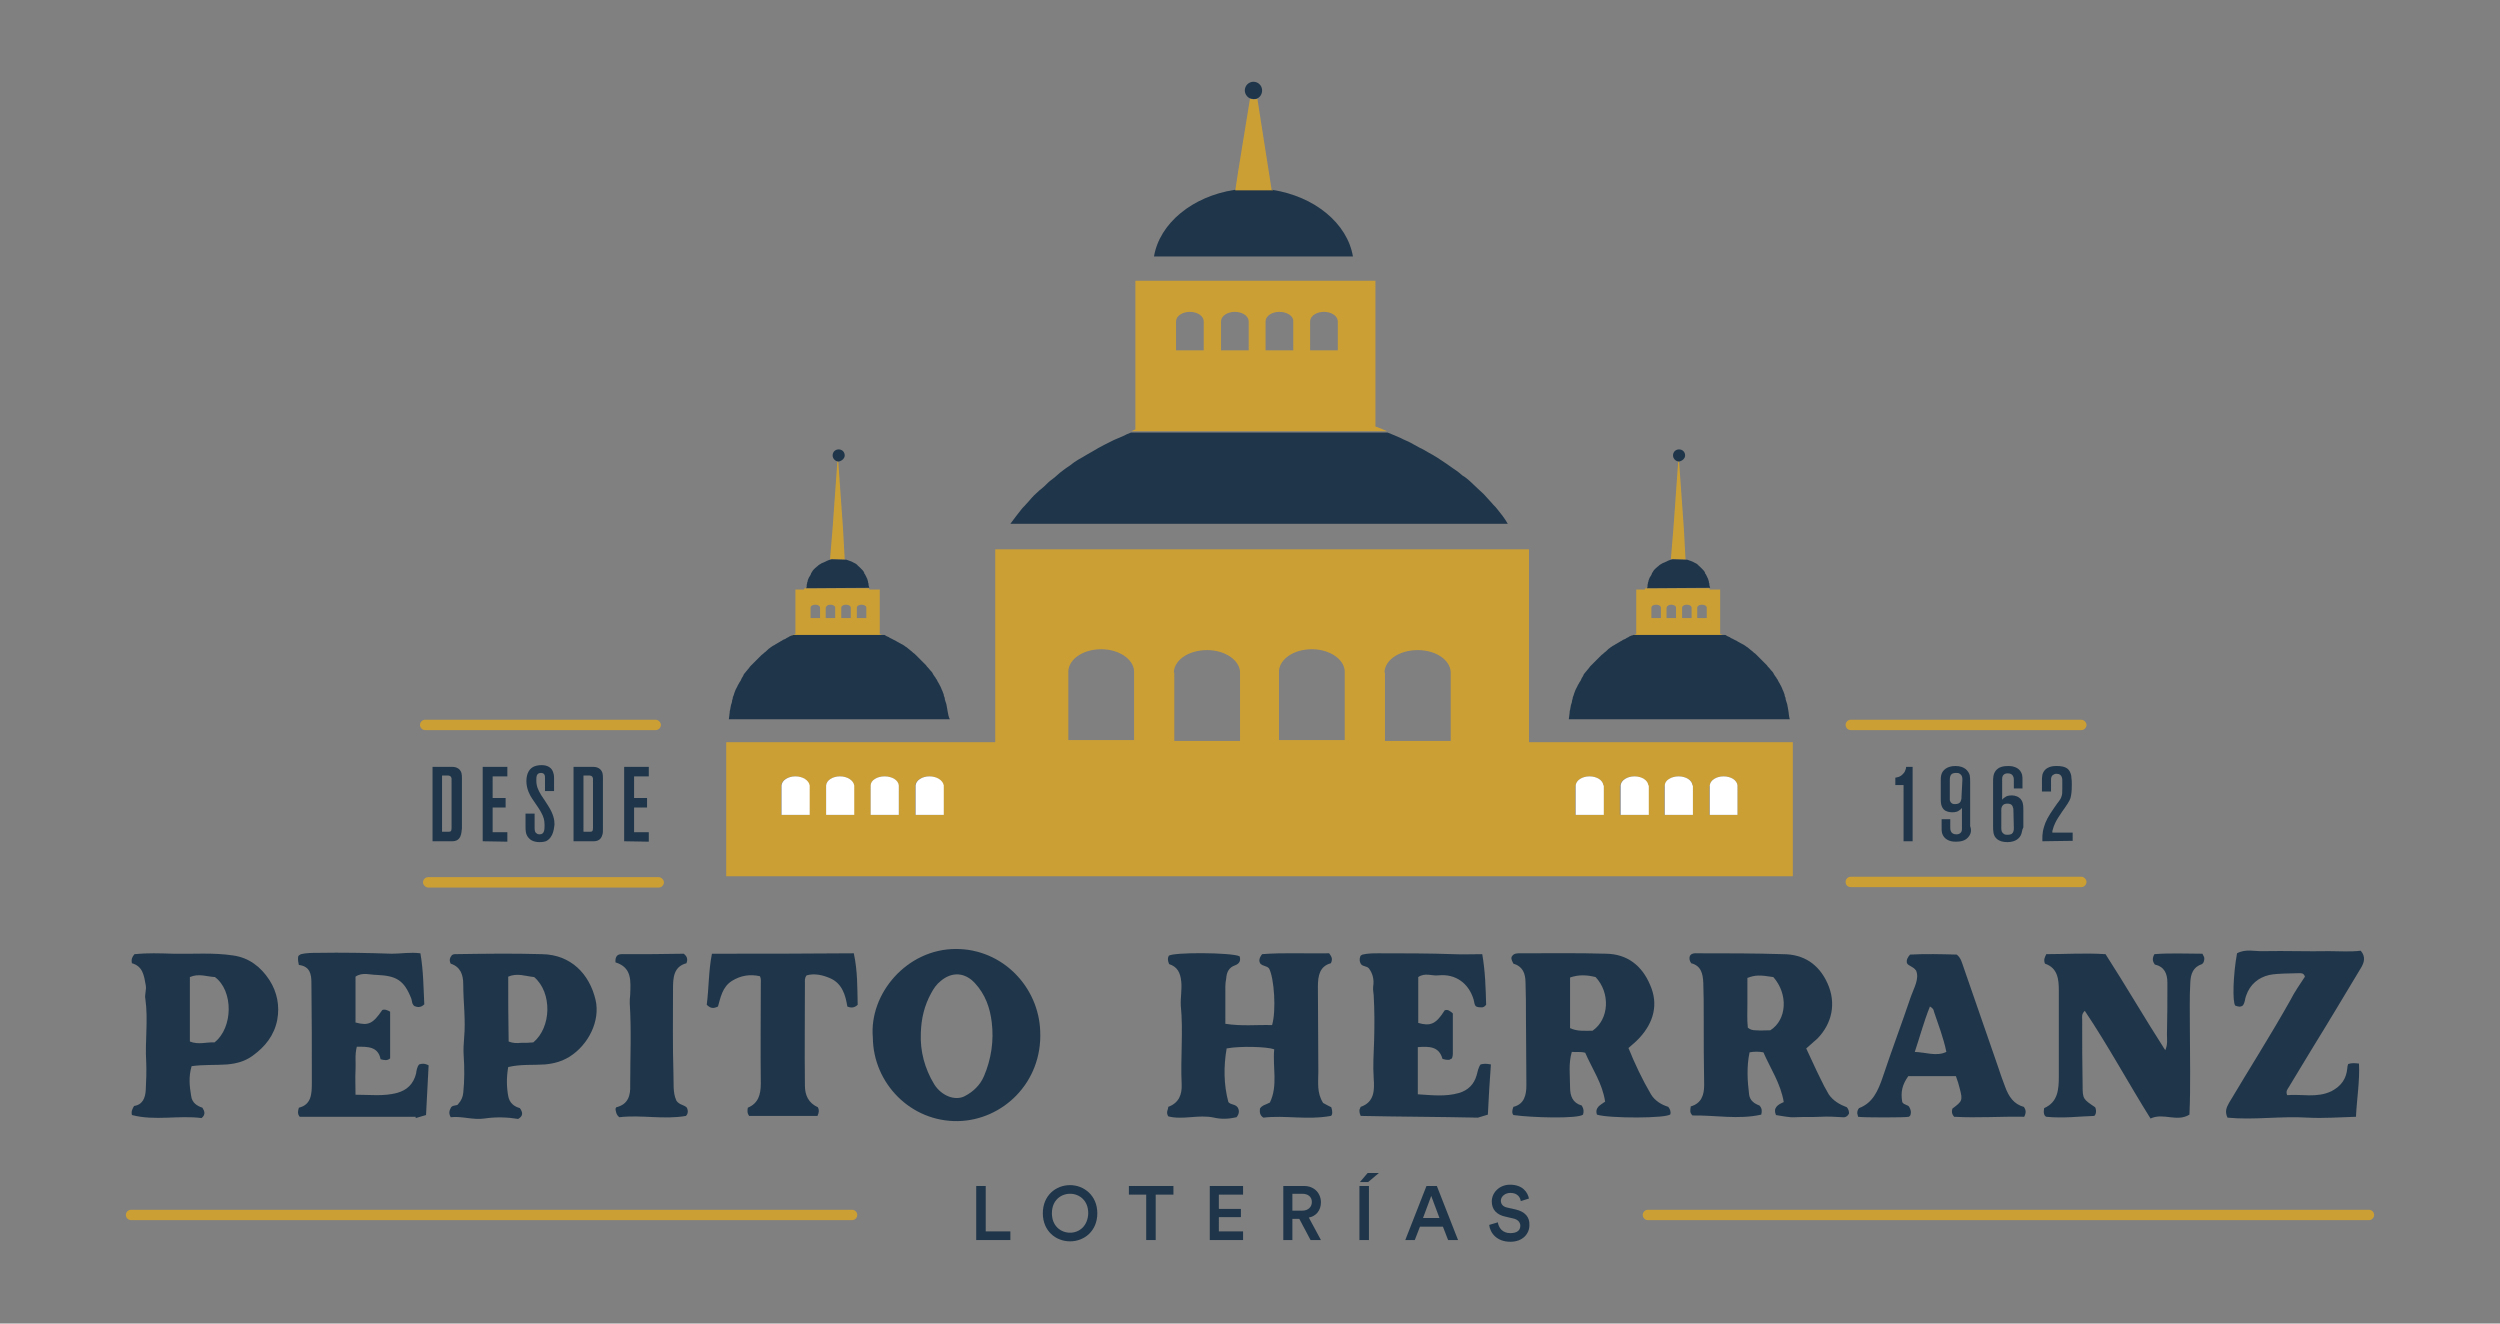 <?xml version="1.0" encoding="utf-8"?>
<!-- Generator: Adobe Illustrator 21.1.0, SVG Export Plug-In . SVG Version: 6.00 Build 0)  -->
<svg version="1.1" id="Capa_1" xmlns="http://www.w3.org/2000/svg" xmlns:xlink="http://www.w3.org/1999/xlink" x="0px" y="0px"
	 viewBox="0 0 578 306" style="enable-background:new 0 0 578 306;" xml:space="preserve">
<rect x="0" y="0" width="578" height="306" fill="#808080" stroke="none"/>
<style type="text/css">
	.st0{fill:#1F364A;}
	.st1{fill:none;}
	.st2{fill:#CC9F35;}
	.st3{fill:#FFFFFF;}
</style>
<g>
	<g>
		<g>
			<g>
				<path class="st0" d="M106.6,192.9c-0.4,1.7-1.8,1.6-2.3,1.6H100v-17.2h4.2c0.2,0,1.2-0.1,1.9,0.5c0.7,0.6,0.7,1.4,0.7,2.2v11.5
					C106.7,192.2,106.7,192.6,106.6,192.9z M104.4,180.5c0-0.2,0-0.3,0-0.5c-0.1-0.7-0.7-0.7-0.9-0.7h-1.3v13h1.5
					c0.5,0,0.7-0.1,0.7-0.9L104.4,180.5L104.4,180.5z"/>
				<path class="st0" d="M111.6,194.5v-17.2h5.7v2.2h-3.4v5h3v2.2h-3v5.7h3.4v2.2L111.6,194.5L111.6,194.5z"/>
				<path class="st0" d="M126.2,194.5c-0.3,0.1-0.7,0.2-1.5,0.2c-1.4,0-2.2-0.6-2.5-1c-0.7-0.8-0.7-1.7-0.7-2.7v-2.9h2.1v3.2
					c0,0.8,0.1,1.2,0.5,1.4c0.1,0.1,0.3,0.2,0.7,0.2c1.1,0,1.1-1.2,1.1-2.1c0-1.2-0.2-1.9-0.8-3c-0.6-1.1-1.4-2.1-2.1-3.2
					c-0.4-0.6-1.3-2.1-1.3-4c0-1.9,0.8-2.9,1.6-3.3c0.4-0.2,1-0.4,1.9-0.4c0.4,0,2.2,0,2.7,1.7c0.1,0.3,0.2,0.6,0.2,1.3v3H126v-3
					c0-0.2,0.1-1.2-0.9-1.2c-1.1,0-1.1,0.9-1.1,1.7c0,1.4,0.4,2.2,1.1,3.4c0.3,0.5,0.7,1,1,1.5c0.2,0.4,0.5,0.7,0.7,1.1
					c1.2,1.9,1.4,3.2,1.4,4.2C128.1,191.1,128.1,193.6,126.2,194.5z"/>
				<path class="st0" d="M139.3,192.9c-0.4,1.7-1.8,1.6-2.3,1.6h-4.4v-17.2h4.2c0.2,0,1.2-0.1,1.9,0.5c0.7,0.6,0.7,1.4,0.7,2.2v11.5
					C139.4,192.2,139.4,192.6,139.3,192.9z M137.1,180.5c0-0.2,0-0.3,0-0.5c-0.1-0.7-0.7-0.7-0.9-0.7h-1.3v13h1.5
					c0.5,0,0.7-0.1,0.7-0.9V180.5z"/>
				<path class="st0" d="M144.3,194.5v-17.2h5.7v2.2h-3.4v5h3v2.2h-3v5.7h3.4v2.2L144.3,194.5L144.3,194.5z"/>
			</g>
		</g>
		<g>
			<g>
				<path class="st0" d="M440.1,194.5v-13h-1.9v-1.7c0.4-0.1,1.1-0.1,1.8-0.9c0.1-0.1,0.4-0.4,0.5-0.8c0.1-0.2,0.2-0.5,0.2-0.8h1.5
					v17.2L440.1,194.5L440.1,194.5z"/>
				<path class="st0" d="M455.1,193.5c-0.7,0.9-1.8,1.1-2.9,1.1c-0.5,0-2.6,0-3.2-2c-0.1-0.4-0.1-0.7-0.1-1.5v-1.7h2v1.9
					c0,0.4,0,1.6,1.4,1.6c0.1,0,0.5,0,0.8-0.2c0.6-0.4,0.5-1,0.5-1.6v-4.3c-0.1,0.1-0.3,0.4-0.7,0.6c-0.2,0.2-0.7,0.4-1.5,0.4
					c-0.2,0-1,0-1.7-0.4c-1-0.7-1-1.9-1-2.9v-4c0-0.6,0-1,0.2-1.6c0.3-0.8,1.2-1.8,3.2-1.8c2.2,0,3,1.2,3.3,2.1
					c0.1,0.6,0.1,1.1,0.1,1.6v10.2C455.8,191.8,455.8,192.7,455.1,193.5z M453.7,180.4c0-0.6,0-1.1-0.6-1.5
					c-0.2-0.2-0.6-0.2-0.9-0.2c-0.4,0-0.7,0.1-0.9,0.2c-0.4,0.3-0.5,0.8-0.5,1.4v4c0,0.3,0,0.5,0,0.7c0.1,0.4,0.4,1,1.3,0.9
					c0.9,0,1.2-0.5,1.3-0.9c0.1-0.2,0.1-0.4,0.1-0.8L453.7,180.4L453.7,180.4z"/>
				<path class="st0" d="M467.3,192.9c-0.3,0.8-1.2,1.8-3.2,1.8c-2.2,0-3-1.1-3.2-2.1c-0.1-0.6-0.1-1.1-0.1-1.6v-10.2
					c0-0.9,0-1.8,0.6-2.6c0.7-0.9,1.8-1.1,2.9-1.1c0.5,0,2.6,0,3.2,2c0.1,0.4,0.1,0.7,0.1,1.5v1.7h-2v-1.9c0-0.4,0-1.6-1.4-1.6
					c-0.1,0-0.5,0-0.8,0.2c-0.6,0.4-0.5,1.1-0.5,1.6v4.3c0.1-0.1,0.3-0.4,0.7-0.6c0.2-0.2,0.7-0.4,1.5-0.4c0.2,0,1,0,1.7,0.5
					c1,0.7,1,1.9,1,2.9v4C467.5,191.8,467.5,192.4,467.3,192.9z M465.5,187.4c0-0.4,0-0.5-0.1-0.7c-0.1-0.4-0.3-0.9-1.3-0.9
					c-0.9,0-1.2,0.5-1.3,0.8c-0.1,0.2-0.1,0.4-0.1,0.8v3.9c0,0.6,0,1.1,0.6,1.5c0.2,0.2,0.6,0.2,0.9,0.2c0.4,0,0.7-0.1,0.9-0.2
					c0.4-0.3,0.5-0.8,0.5-1.3L465.5,187.4L465.5,187.4z"/>
				<path class="st0" d="M472.2,194.5c0-0.6-0.1-1.9,0.4-3.4c0.3-1.1,0.9-2.3,2.3-4.3c0.9-1.4,1.4-1.7,1.7-2.6
					c0.2-0.5,0.2-0.9,0.2-1.9v-1.7c0-0.3,0.1-1.7-1.3-1.7c-0.4,0-0.6,0.1-0.7,0.2c-0.5,0.2-0.6,0.7-0.6,1.2v2.7h-2.1v-2.7
					c0-0.2,0-0.7,0.1-1.2c0.6-2.1,2.9-2,3.3-2c0.9,0,1.9,0.1,2.6,0.7c0.7,0.7,0.8,1.6,0.8,1.9c0.1,0.6,0.1,1.2,0.1,1.7
					c0,1.6-0.1,2.3-0.3,3.1c-0.2,0.7-0.9,1.7-1.9,3.1c-0.2,0.4-1.7,2.2-2.2,4.2c-0.1,0.2-0.1,0.4-0.1,0.7h4.7v1.9L472.2,194.5
					L472.2,194.5z"/>
			</g>
		</g>
	</g>
	<g>
		<path class="st1" d="M195.6,139.9c-0.6,0-1.1,0.3-1.1,0.7v2.4h2.2v-2.4C196.7,140.2,196.2,139.9,195.6,139.9z"/>
		<path class="st1" d="M192,139.9c-0.6,0-1.1,0.3-1.1,0.7v2.4h2.2v-2.4C193.1,140.2,192.6,139.9,192,139.9z"/>
		<path class="st1" d="M199.2,139.9c-0.6,0-1.1,0.3-1.1,0.7v2.4h2.2v-2.4C200.2,140.2,199.7,139.9,199.2,139.9z"/>
		<path class="st1" d="M188.5,139.9c-0.6,0-1.1,0.3-1.1,0.7v2.4h2.2v-2.4C189.5,140.2,189,139.9,188.5,139.9z"/>
		<path class="st1" d="M306.2,72.1c-1.7,0-3.1,0.9-3.2,2.1c0,0.1,0,0.1,0,0.1v6.7h6.5v-6.8C309.4,73,307.9,72.1,306.2,72.1z"/>
		<path class="st1" d="M120.4,241.1c0.9-0.1,1.9-0.1,2.8-0.1c4.3-3.4,4.4-11.5,0.2-15.1c-1.9-0.1-3.9-0.9-6-0.1c0,5,0,10,0,15
			C118.5,241.2,119.4,241.2,120.4,241.1z"/>
		<path class="st1" d="M247,171.2h15.2v-15.7v-0.2c-0.2-2.8-3.5-5-7.6-5c-4,0-7.4,2.2-7.6,5c0,0.1,0,0.2,0,0.2L247,171.2L247,171.2z
			"/>
		<path class="st1" d="M335.3,155.5v-0.2c-0.2-2.8-3.5-5-7.6-5c-4,0-7.4,2.2-7.7,5c0,0.1,0,0.2,0,0.2v15.8h15.2V155.5z"/>
		<path class="st1" d="M295.7,171.2H311v-15.7v-0.2c-0.2-2.8-3.5-5-7.6-5c-4.1,0-7.4,2.2-7.6,5c0,0.1,0,0.2,0,0.2L295.7,171.2
			L295.7,171.2z"/>
		<path class="st1" d="M275.2,72.1c-1.7,0-3.1,0.9-3.2,2.1V81h6.5v-6.8C278.4,73,276.9,72.1,275.2,72.1z"/>
		<path class="st1" d="M295.8,72.1c-1.7,0-3.2,0.9-3.2,2.1V81h6.5v-6.8C299,73,297.6,72.1,295.8,72.1z"/>
		<path class="st1" d="M404,226.2c0,1.9,0.1,3.9,0,5.8c-0.1,1.9-0.2,3.9,0.1,5.7c0.6,0.4,1.2,0.6,1.8,0.6c1.1,0.1,2.2,0,3.4,0
			c3.9-2.4,4.2-8.3,0.7-12.3C406.9,225.4,405.8,225.5,404,226.2z"/>
		<path class="st1" d="M386.4,139.9c-0.6,0-1.1,0.3-1.1,0.7v2.4h2.2v-2.4C387.5,140.2,387,139.9,386.4,139.9z"/>
		<path class="st1" d="M446.2,232.7c-1.4,3.5-2.4,6.9-3.5,10.5c2.7,0.1,5,1.1,7.4,0c-0.8-3.4-1.9-6.3-2.9-9.4
			C447,233.5,446.9,233.1,446.2,232.7z"/>
		<path class="st1" d="M382.9,139.9c-0.6,0-1.1,0.3-1.1,0.7v2.4h2.2v-2.4C383.9,140.2,383.4,139.9,382.9,139.9z"/>
		<path class="st1" d="M390,139.9c-0.6,0-1.1,0.3-1.1,0.7v2.4h2.2v-2.4C391,140.2,390.5,139.9,390,139.9z"/>
		<path class="st1" d="M49.6,241c4.4-3.4,4.4-11.9,0.1-15.1c-1.9-0.1-3.7-0.9-5.8,0c0,5.1,0,10,0,14.9
			C45.9,241.5,47.8,240.9,49.6,241z"/>
		<path class="st1" d="M285.5,72.1c-1.7,0-3.1,0.9-3.2,2.1V81h6.5v-6.8C288.7,73,287.3,72.1,285.5,72.1z"/>
		<path class="st1" d="M393.5,139.9c-0.6,0-1.1,0.3-1.1,0.7v2.4h2.2v-2.4C394.6,140.2,394.1,139.9,393.5,139.9z"/>
		<path class="st1" d="M286.6,155.5v-0.2c-0.2-2.8-3.5-5-7.6-5s-7.4,2.2-7.7,5c0,0.1,0,0.2,0,0.2v15.8h15.2V155.5z"/>
		<path class="st1" d="M247.4,276c-2.1,0-4.2,1.5-4.2,4.5c0,3,2.1,4.5,4.2,4.5c2.1,0,4.2-1.5,4.2-4.5
			C251.5,277.5,249.5,276,247.4,276z"/>
		<path class="st1" d="M301.1,276.1h-2.3v3.9h2.3c1.3,0,2.2-0.7,2.2-1.9C303.3,276.8,302.4,276.1,301.1,276.1z"/>
		<path class="st1" d="M225.4,227.2c-2.3-2.6-5.4-2.8-7.9-0.5c-0.9,0.8-1.6,1.7-2.2,2.8c-1.6,2.9-2.4,6-2.4,9.2
			c-0.2,4.3,0.9,8.3,3.1,11.9c1.7,2.7,4.9,3.9,7.1,2.7c1.9-1.1,3.5-2.6,4.4-4.6c1.7-4,2.3-8.2,1.8-12.4
			C228.9,232.9,227.8,229.8,225.4,227.2z"/>
		<polygon class="st1" points="329,281.6 332.8,281.6 331,276.5 		"/>
		<path class="st1" d="M362.9,226c0,3.9,0,7.8,0,11.7c1.7,0.7,3.4,0.6,5.2,0.6c3.9-2.7,4.2-8.8,0.7-12.4
			C366.9,225.4,364.9,225.4,362.9,226z"/>
		<path class="st0" d="M305.9,255c-1.5-2.4-1.1-4.8-1.1-7.2c0-6.6-0.1-13.2-0.1-19.7c0-2.5,0.4-4.7,3-5.4c0.3-0.6,0.3-1.1,0.1-1.5
			c-0.1-0.2-0.2-0.4-0.5-0.8c-5.2,0.1-10.5-0.2-15.5,0.2c-0.7,0.9-0.8,1.6-0.4,2.2c0.6,0.6,1.5,0.5,2,1.1c1.2,2.2,1.7,9.8,0.7,13.1
			c-3.5-0.1-7,0.3-10.8-0.3c0-2.9,0-5.9,0-8.7c0-0.6,0.1-1.2,0.2-1.8c0.1-1.4,0.6-2.5,2-3c1.1-0.4,1.4-1.1,1.1-2.1
			c-1.7-0.9-15.6-1-16.4-0.1c-0.3,0.6-0.2,1.2,0.1,1.9c1.9,0.6,2.6,2,2.8,4c0.2,1.9-0.2,3.7-0.1,5.6c0.6,6-0.1,12.1,0.2,18.2
			c0.1,2.3-0.6,4.3-3.1,5.2c0,0.7-0.6,1.2,0,2.2c3.4,0.9,7-0.5,10.6,0.3c1.7,0.4,3.5,0.3,5.2-0.1c0.7-0.9,0.6-1.6,0.3-2.2
			c-0.6-0.9-1.6-0.6-2.2-1.3c-1.1-4.1-1.1-8.3-0.4-12.4c3.2-0.6,9.4-0.4,11,0.2c-0.4,4.1,0.9,8.4-1,12.3c-0.9,0.5-1.8,0.6-2.3,1.4
			c-0.1,0.9,0,1.6,0.8,2.1c5-0.6,10.1,0.6,15.6-0.4c0.4-0.2,0.4-1.1,0.1-2C307.2,255.7,306.6,255.4,305.9,255z"/>
		<path class="st0" d="M392.8,220.4c-0.6,0-1.2-0.1-1.7,0.2c-0.2,0.1-0.3,0.3-0.4,0.4c-0.2,0.6-0.1,1.1,0.3,1.7
			c2.3,0.6,2.7,2.4,2.8,4.5c0.1,2.6,0.1,5.2,0.1,7.8c0,5.3,0,10.6,0.1,15.9c0,2.2-0.6,4.2-3.1,4.9c-0.1,0.9-0.3,1.4,0.4,2.1
			c5.2-0.1,10.6,1,15.9-0.2c0.2-0.8,0.2-1.4-0.4-2.1c-1.1-0.4-2.2-1.1-2.4-2.5c-0.4-3.2-0.6-6.5,0.1-9.8c1.1-0.2,2.1-0.2,3.2,0
			c1.6,3.7,4,7.2,4.7,11.5c-1.4,0.6-2.5,1.3-1.8,3c1.5,0.2,3,0.6,4.4,0.5c2-0.1,3.9,0,5.9-0.1c1.7-0.1,3.4,0,5.1,0.1
			c0.6,0.1,1.2-0.2,1.5-0.9c0-0.4-0.1-0.9-0.5-1.4c-1.6-0.6-3.2-1.5-4.2-3c-0.7-1.2-1.4-2.5-2-3.8c-1.1-2.2-2.1-4.5-3.2-6.8
			c1-0.9,1.8-1.6,2.6-2.3c3.4-3.5,4.4-8.2,2.3-12.8c-2-4.4-5.5-6.7-10.3-6.7C405.7,220.4,399.3,220.4,392.8,220.4z M409.3,238.2
			c-1.1,0-2.2,0.1-3.4,0c-0.6,0-1.2-0.1-1.8-0.6c-0.2-1.8-0.1-3.7-0.1-5.7s0-3.9,0-5.8c1.8-0.7,2.9-0.7,6-0.2
			C413.5,229.9,413.1,235.8,409.3,238.2z"/>
		<path class="st0" d="M385.7,255.9c-1.6-0.5-3.1-1.4-4-2.9c-2-3.4-3.7-7-5.2-10.7c0.9-0.8,1.8-1.5,2.6-2.4
			c3.2-3.5,4.4-7.7,2.4-12.2c-1.9-4.5-5.3-7.1-10.1-7.2c-6.6-0.2-13.2-0.1-19.7-0.1c-0.8,0-1.7-0.1-2.2,0.8c-0.2,0.5,0.1,1,0.4,1.6
			c2.1,0.6,2.8,2.2,2.8,4.4c0.1,2.6,0.1,5.2,0.1,7.8c0,5.3,0.1,10.6,0.1,15.9c0,2.3-0.5,4.4-3,5c-0.3,0.8-0.4,1.4,0,1.9
			c4.2,0.6,14.9,0.9,16.1-0.1c0.2-0.7,0.2-1.3-0.3-2.1c-2.1-0.6-2.7-2.2-2.7-4.2c0-2.7-0.4-5.5,0.4-8.2c1.1,0.1,2.1-0.1,3.1,0.2
			c1.6,3.7,4,7.1,4.6,11.3c-1.1,0.8-2.4,1.3-1.9,3c2.7,0.9,16.4,0.9,17-0.1C386.3,257.1,386.2,256.5,385.7,255.9z M368.2,238.3
			c-1.8,0-3.5,0.2-5.2-0.6c0-3.9,0-7.8,0-11.7c2-0.7,3.9-0.6,5.9-0.1C372.3,229.5,372.1,235.6,368.2,238.3z"/>
		<path class="st0" d="M221,219.4c-11.3,0-20.1,10.3-19.2,20.5c0.1,10.6,8.8,19.5,19.7,19.3c10.3-0.2,19.5-8.9,19-20.7
			C240.2,228.3,231.9,219.4,221,219.4z M227.5,248.8c-0.9,2.1-2.5,3.6-4.4,4.6c-2.2,1.2-5.4,0-7.1-2.7c-2.2-3.6-3.3-7.7-3.1-11.9
			c0.1-3.3,0.8-6.3,2.4-9.2c0.6-1.1,1.2-2,2.2-2.8c2.6-2.2,5.6-2,7.9,0.5c2.4,2.6,3.5,5.7,3.9,9.1
			C229.8,240.6,229.2,244.8,227.5,248.8z"/>
		<path class="st0" d="M473.1,220.6c-0.3,0.7-0.7,1.2-0.3,2.2c3,1,3.2,3.7,3.2,6.3c0,6.6,0,13.1,0,19.7c0,3.1-0.2,6-3.4,7.4
			c-0.2,1.1,0,1.8,0.5,2c4,0.4,7.6-0.1,11.1-0.2c0.4-0.4,0.4-0.8,0.4-1.2c0-0.3-0.1-0.6-0.2-0.8c-2.8-1.9-2.9-1.9-2.9-5.1
			c-0.1-5.1-0.1-10.1-0.1-15.2c0-0.6-0.2-1.2,0.6-2c5.5,8.2,10,16.6,15.2,24.9c3-1.4,6.1,0.9,9-0.9c0.3-6.7,0.1-13.4,0.1-20.1
			c0-3.5-0.1-7,0.1-10.5c0.1-1.9,0.6-3.5,2.7-4.2c0.1-0.1,0.2-0.2,0.3-0.3c0.2-0.4,0.3-0.9,0.2-1.3c-0.1-0.2-0.2-0.4-0.4-0.8
			c-3.7,0-7.5-0.2-11.1,0.1c-0.5,0.9-0.5,1.6,0.1,2.4c2.2,0.5,2.9,2.1,2.9,4.2c0,4,0,7.9-0.1,11.9c0,1.2,0.2,2.5-0.4,3.7
			c-4.7-7.3-9.1-14.9-13.8-22.2C482,220.3,477.5,220.6,473.1,220.6z"/>
		<path class="st0" d="M126,246.1c2.1-0.2,3.9-0.7,5.7-1.8c4.4-2.8,7.1-8.3,6-13.1c-1.4-6-5.7-10.5-12.4-10.6
			c-6.7-0.2-13.4-0.1-20.2,0c-0.2,0-0.4,0.1-0.6,0.2c-0.5,0.6-0.7,1.2-0.3,2c2.2,0.7,2.9,2.5,2.9,4.7c0,4.2,0.6,8.3,0.2,12.5
			c-0.1,1.4-0.2,2.7-0.1,4c0.2,2.9,0.2,5.8-0.1,8.7c-0.1,0.9-0.4,1.7-1.2,2.6c-0.2,0.4-1.1,0.1-1.6,0.7c-0.3,0.6-0.7,1.2-0.1,2.3
			c2.6-0.3,5.2,0.7,7.8,0.3c2.7-0.4,5.4-0.3,7.8,0.1c1.2-0.7,1.1-1.5,0.4-2.5c-1.4-0.4-2.4-1.2-2.7-2.8c-0.4-2.2-0.4-4.4,0-6.7
			C120.5,246,123.2,246.3,126,246.1z M117.5,225.8c2.1-0.9,4-0.1,6,0.1c4.2,3.6,4,11.6-0.2,15.1c-0.9,0.1-1.8,0.1-2.8,0.1
			c-1,0.1-1.9,0.1-2.9-0.3C117.5,235.8,117.5,230.8,117.5,225.8z"/>
		<path class="st0" d="M33.7,227.8c0.2,1.1-0.3,2.1-0.1,3.1c0.7,4.9-0.1,9.7,0.2,14.6c0.1,2.2,0,4.4-0.1,6.5
			c-0.1,1.8-0.7,3.4-2.7,3.7c-0.4,0.7-0.7,1.2-0.5,2.1c5.4,1.4,10.8,0,16.1,0.7c1-0.8,0.7-1.6,0.2-2.4c-1.2-0.4-2.4-1.1-2.6-2.7
			c-0.4-2.3-0.6-4.5,0.1-6.9c2.8-0.4,5.5-0.2,8.2-0.4c2.2-0.2,4.1-0.7,5.9-2c2.9-2.1,5-4.7,5.7-8.3c0.6-3.2,0-6.4-1.8-9.2
			c-2-3.1-4.8-5.2-8.4-5.7c-4.6-0.7-9.3-0.3-13.9-0.4c-3-0.1-6-0.2-8.9,0.1c-0.5,0.6-0.8,1.1-0.6,2.1
			C33,223.4,33.3,225.5,33.7,227.8z M43.9,225.9c2.1-0.9,3.9-0.1,5.8,0c4.3,3.2,4.2,11.7-0.1,15.1c-1.8-0.1-3.7,0.6-5.7-0.2
			C43.9,235.8,43.9,230.9,43.9,225.9z"/>
		<path class="st0" d="M69.1,256.1c-0.2,0.7-0.4,1.4,0.2,2.1c8.8,0,17.8,0,26.8,0c0,0.1,0,0.2,0,0.3c0.7-0.2,1.4-0.4,2.4-0.7
			c0.2-3.9,0.4-7.7,0.6-11.5c-1-0.5-1.6-0.4-2.2-0.2c-0.5,0.6-0.6,1.4-0.7,2.1c-0.6,2.4-2.1,3.9-4.5,4.5c-3,0.8-6.2,0.4-9.5,0.4
			c0-2.1-0.1-3.9,0-5.7c0.1-1.7-0.2-3.5,0.3-5.4c2.5,0,4.9-0.1,5.5,2.9c0.8,0.2,1.5,0.4,2.2-0.2c0-3.5,0-7.2,0-10.8
			c-0.3-0.2-0.6-0.3-0.9-0.4c-0.3-0.1-0.6-0.1-0.9,0c-2.2,3.2-3.2,3.7-6.2,2.9c0-3.5,0-7.1,0-10.6c1.6-1.1,3.4-0.4,4.9-0.4
			c4.4,0.2,6.3,1.1,8,5.5c0.2,0.6,0.1,1.2,0.7,1.7c0.7,0.3,1.5,0.4,2.3-0.4c-0.2-3.9-0.2-7.8-0.9-11.8c-2.4-0.3-4.5,0.1-6.6,0.1
			c-5.7-0.2-11.5-0.3-17.2-0.2c-1.2,0-2.6,0-3.8,0.3c-0.2,0.1-0.4,0.2-0.6,0.4c-0.1,0.2-0.1,0.6-0.1,0.9c0,0.3,0.1,0.6,0.2,1.2
			c2.6,0.3,2.9,2.2,2.9,4.1c0.1,7.7,0.1,15.4,0.1,23.1C72.1,252.9,72,255.4,69.1,256.1z"/>
		<path class="st0" d="M342.3,246.1c-0.5,0.7-0.7,1.7-0.9,2.5c-0.6,2.1-2,3.5-4.1,4.1c-3.1,0.9-6.3,0.5-9.5,0.3c0-3.7,0-7.2,0-10.9
			c2.6-0.2,4.9-0.2,5.7,2.7c0.6,0.2,1.1,0.3,1.7,0.2c0.1-0.1,0.2-0.2,0.4-0.2c0.3-0.4,0.3-1,0.3-1.5c0-3,0-6.1,0-9
			c-0.7-0.6-1.2-1-1.9-0.7c-2,3.2-3.3,3.7-6.1,2.9c0-3.5,0-7.1,0-10.6c1.6-1.1,3.2-0.2,4.7-0.4c4-0.4,7,1.9,8.1,5.6
			c0.2,0.6,0.1,1.2,0.6,1.6c0.4,0.2,0.9,0.2,1.3,0.2c0.3,0,0.6-0.1,1-0.6c-0.1-3.7-0.2-7.7-0.9-11.7c-2.4,0-4.5,0.1-6.7,0
			c-5.7-0.2-11.5-0.2-17.2-0.2c-1.2,0-2.6,0-3.8,0.3c-0.2,0.1-0.4,0.2-0.5,0.4c-0.2,0.6-0.2,1.2,0.1,1.7c0.4,0.7,1.4,0.5,1.9,1.1
			c0.9,1.2,1.2,2.6,1,4c-0.1,0.7,0,1.5,0.1,2.2c0.2,3.5,0.2,7,0.1,10.5c-0.1,2.9-0.3,5.8-0.1,8.7c0.2,2.7,0.2,5.5-3,6.6
			c-0.4,0.7-0.4,1.2,0,2.1c9,0.2,18,0.2,27.1,0.4c0.6-0.2,1.3-0.4,2.3-0.7c0.2-3.9,0.4-7.8,0.7-11.6
			C343.7,245.9,343,245.9,342.3,246.1z"/>
		<path class="st0" d="M533.6,258.4c3.6,0.2,7.2-0.1,11.1-0.2c0.2-4.2,0.9-8.2,0.7-12.3c-0.9-0.1-1.6-0.2-2.5,0.1
			c-0.1,0.3-0.2,0.6-0.2,0.9c-0.2,2.5-1.4,4.2-3.7,5.4c-3.4,1.6-6.8,0.6-10.2,0.9c-0.4-0.9,0.1-1.4,0.4-1.9c1.7-2.9,3.5-5.7,5.2-8.6
			c3.9-6.3,7.7-12.7,11.5-19c0.7-1.2,1.1-2.5-0.1-3.9c-2.4,0.3-4.9,0.1-7.3,0.1c-5,0.1-10.1-0.1-15.1,0c-2.1,0.1-4.2-0.6-6.2,0.5
			c-0.9,4.9-1.1,11.3-0.4,12.1c0.6,0.2,1.1,0.4,1.7,0c0.6-0.7,0.5-1.6,0.8-2.3c0.9-2.6,2.8-4.2,5.4-4.8c2.2-0.4,4.5-0.3,6.8-0.4
			c0.5,0,1.1-0.1,1.4,0.8c-1.1,1.7-2.4,3.5-3.4,5.5c-4.5,8-9.4,15.7-14.1,23.6c-0.6,1.1-1.1,2-0.4,3.5
			C521.1,259,527.3,258,533.6,258.4z"/>
		<path class="st0" d="M451.4,256.3c-0.2,0.6-0.2,1.2,0.4,1.9c5.4,0.3,10.8-0.1,16.2,0c0.5-1,0.4-1.6-0.1-2.3
			c-2.3-0.6-3.5-2.4-4.3-4.6c-0.6-1.6-1.2-3.2-1.7-4.8c-2.6-7.6-5.3-15.2-7.9-22.8c-0.4-1.1-0.6-2.2-1.6-3c-3.6-0.1-7.3-0.2-10.8,0
			c-0.6,0.7-0.9,1.3-0.7,2c0.4,0.7,1.4,0.7,2.1,1.7c0.8,1.9-0.5,4-1.2,6c-2.1,6.2-4.4,12.3-6.5,18.6c-1.1,3.2-2.3,6-5.5,7.2
			c-0.4,0.5-0.4,0.9-0.4,1.2c0.1,0.3,0.1,0.6,0.2,0.8c0.7,0.2,11.2,0.2,11.7,0c0.2-0.1,0.3-0.2,0.4-0.4c0.2-0.7,0.1-1.2-0.3-1.9
			c-0.3-0.5-1.2-0.4-1.6-1.1c-0.4-2.4,0-4,1.4-6c3.7,0,7.3,0,11,0c0.4,1.1,0.7,2,0.9,2.9C453.8,254.4,453.7,254.6,451.4,256.3z
			 M442.7,243.2c1.2-3.6,2.1-7,3.5-10.5c0.7,0.4,0.9,0.8,0.9,1.1c1,3,2.2,6,2.9,9.4C447.7,244.3,445.3,243.3,442.7,243.2z"/>
		<path class="st0" d="M164.6,220.5c-0.8,4-0.7,8-1.2,11.8c0.9,0.9,1.6,0.9,2.6,0.4c0.6-2.1,1-4.5,3.2-5.9c2.1-1.3,4.2-1.6,6.5-1.1
			c0.3,0.6,0.2,1.2,0.2,1.7c0,7.7-0.1,15.4,0,23.1c0,2.6-0.6,4.6-3,5.6c-0.1,0.6-0.2,1.2,0.3,1.9c5.3,0,10.6,0,15.8,0
			c0.4-0.9,0.4-1.4,0.1-2c-2.2-1-3-2.8-3-5c-0.1-7.9,0-15.9,0-23.8c0-0.5-0.1-1.1,0.4-1.7c1.8-0.5,3.7-0.1,5.5,0.7
			c2.7,1.2,3.5,3.9,3.9,6.5c0.9,0.4,1.7,0.3,2.4-0.4c-0.1-3.9,0-7.8-0.9-11.9C186.5,220.5,175.7,220.5,164.6,220.5z"/>
		<path class="st0" d="M143.7,220.6c-1,0-1.5,0.6-1.4,1.9c3.9,1.2,3.5,4.4,3.4,7.5c-0.1,0.7-0.1,1.4-0.1,2
			c0.4,6.3,0.1,12.5,0.1,18.8c0.1,2.4-0.4,4.5-3.2,5.2c-0.1,0-0.1,0.2-0.2,0.4c0.1,0.7,0.2,1.4,0.9,1.9c5.1-0.6,10.2,0.6,15.4-0.3
			c0.4-0.4,0.6-1.1,0.2-1.9c-0.6-0.7-1.7-0.6-2.4-1.6c-0.9-1.9-0.6-4.1-0.7-6.3c-0.2-6.5-0.1-13-0.1-19.5c0-2.6,0.1-5.2,3.1-6
			c0.4-1,0.1-1.6-0.6-2.2C153.6,220.6,148.6,220.6,143.7,220.6z"/>
		<path class="st2" d="M342.5,202.6h72v-31h-61V127H230.1v44.6h-62.2v31h62.2H342.5z M395.3,181.6c0.1-1.2,1.5-2.1,3.2-2.1
			s3.1,0.9,3.2,2.1v6.8h-6.5v-6.7C395.3,181.7,395.3,181.7,395.3,181.6z M384.9,181.6c0.1-1.2,1.5-2.1,3.2-2.1s3.2,0.9,3.2,2.1v6.8
			h-6.5V181.6z M374.6,181.6c0.1-1.2,1.5-2.1,3.2-2.1s3.1,0.9,3.2,2.1v6.8h-6.5V181.6z M364.3,181.6c0.1-1.2,1.5-2.1,3.2-2.1
			c1.7,0,3.1,0.9,3.2,2.1v6.8h-6.5V181.6z M320.1,155.5c0-0.1,0-0.2,0-0.2c0.2-2.8,3.5-5,7.7-5c4.1,0,7.4,2.2,7.6,5v0.2v15.8h-15.2
			V155.5z M295.7,155.1c0.2-2.8,3.5-5,7.6-5c4,0,7.4,2.2,7.6,5v0.2v15.8h-15.2v-15.7C295.7,155.3,295.7,155.3,295.7,155.1z
			 M271.4,155.5c0-0.1,0-0.2,0-0.2c0.2-2.8,3.5-5,7.7-5c4,0,7.4,2.2,7.6,5v0.2v15.8h-15.2V155.5z M247,155.1c0.2-2.8,3.5-5,7.6-5
			c4,0,7.4,2.2,7.6,5v0.2v15.8H247v-15.7C247,155.3,247,155.3,247,155.1z M187.1,188.4h-6.5v-6.8c0.1-1.2,1.5-2.1,3.2-2.1
			c1.7,0,3.1,0.9,3.2,2.1L187.1,188.4L187.1,188.4z M197.4,188.4H191v-6.8c0.1-1.2,1.5-2.1,3.2-2.1s3.1,0.9,3.2,2.1L197.4,188.4
			L197.4,188.4z M207.8,188.4h-6.5v-6.8c0.1-1.2,1.5-2.1,3.2-2.1c1.7,0,3.2,0.9,3.2,2.1L207.8,188.4L207.8,188.4z M218.1,188.4h-6.5
			v-6.7c0-0.1,0-0.1,0-0.1c0.1-1.2,1.5-2.1,3.2-2.1c1.7,0,3.1,0.9,3.2,2.1L218.1,188.4L218.1,188.4z"/>
		<path class="st3" d="M183.9,179.5c-1.7,0-3.1,0.9-3.2,2.1v6.8h6.5v-6.8C187,180.4,185.6,179.5,183.9,179.5z"/>
		<path class="st3" d="M194.2,179.5c-1.7,0-3.1,0.9-3.2,2.1v6.8h6.5v-6.8C197.3,180.4,195.9,179.5,194.2,179.5z"/>
		<path class="st3" d="M204.5,179.5c-1.7,0-3.2,0.9-3.2,2.1v6.8h6.5v-6.8C207.7,180.4,206.3,179.5,204.5,179.5z"/>
		<path class="st3" d="M214.9,179.5c-1.7,0-3.1,0.9-3.2,2.1c0,0.1,0,0.1,0,0.1v6.7h6.5v-6.8C218,180.4,216.6,179.5,214.9,179.5z"/>
		<path class="st3" d="M395.3,188.4h6.4v-6.8c-0.1-1.2-1.5-2.1-3.2-2.1c-1.7,0-3.1,0.9-3.2,2.1c0,0.1,0,0.1,0,0.1L395.3,188.4
			L395.3,188.4z"/>
		<path class="st3" d="M391.3,181.6c-0.1-1.2-1.5-2.1-3.2-2.1s-3.2,0.9-3.2,2.1v6.8h6.5V181.6z"/>
		<path class="st3" d="M381.1,181.6c-0.1-1.2-1.5-2.1-3.2-2.1s-3.1,0.9-3.2,2.1v6.8h6.5V181.6z"/>
		<path class="st3" d="M370.7,181.6c-0.1-1.2-1.5-2.1-3.2-2.1s-3.1,0.9-3.2,2.1v6.8h6.5V181.6z"/>
		<path class="st2" d="M194.9,122.1l-1.1-15.4c-0.1,0-0.1,0-0.1,0h-0.1l-1.1,15.4l-0.6,7.2l3.4,0.1L194.9,122.1z"/>
		<path class="st2" d="M203.4,146.6v-10.3H201c0-0.1-0.1-0.2-0.1-0.3h-14.9c0,0.1-0.1,0.2-0.1,0.3h-2v10.3c-0.3,0.1-0.6,0.2-0.9,0.4
			h21C204,146.8,203.7,146.7,203.4,146.6z M189.6,142.9h-2.2v-2.4c0-0.4,0.5-0.7,1.1-0.7c0.6,0,1.1,0.3,1.1,0.7L189.6,142.9
			L189.6,142.9z M193.1,142.9h-2.2v-2.4c0.1-0.4,0.5-0.7,1.1-0.7c0.6,0,1.1,0.3,1.1,0.7L193.1,142.9L193.1,142.9z M196.7,142.9h-2.2
			v-2.4c0-0.4,0.5-0.7,1.1-0.7c0.6,0,1.1,0.3,1.1,0.7L196.7,142.9L196.7,142.9z M200.3,142.9h-2.2v-2.4c0-0.4,0.5-0.7,1.1-0.7
			c0.6,0,1.1,0.3,1.1,0.7V142.9z"/>
		<path class="st0" d="M201,135.9c0-0.1-0.1-0.2-0.1-0.3c-0.1-0.2-0.1-0.5-0.1-0.7c-0.1-0.1-0.1-0.2-0.1-0.4
			c-0.1-0.2-0.1-0.5-0.2-0.7c-0.1-0.1-0.1-0.2-0.2-0.4c-0.1-0.2-0.2-0.4-0.3-0.6c-0.1-0.1-0.2-0.2-0.2-0.4c-0.1-0.2-0.2-0.4-0.4-0.6
			c-0.1-0.1-0.2-0.2-0.4-0.4s-0.3-0.3-0.4-0.4s-0.3-0.2-0.4-0.4c-0.1-0.1-0.3-0.2-0.4-0.3c-0.2-0.1-0.4-0.2-0.6-0.3
			c-0.1-0.1-0.2-0.1-0.4-0.2c-0.4-0.1-0.7-0.3-1.1-0.4l-3.4-0.1c-0.4,0.1-0.8,0.2-1.2,0.4c-0.1,0.1-0.2,0.1-0.4,0.2
			c-0.2,0.1-0.4,0.2-0.7,0.3c-0.2,0.1-0.3,0.2-0.5,0.3c-0.2,0.1-0.3,0.2-0.5,0.4c-0.2,0.1-0.3,0.3-0.5,0.4c-0.1,0.1-0.2,0.2-0.4,0.4
			c-0.2,0.2-0.3,0.4-0.4,0.6c-0.1,0.1-0.2,0.2-0.2,0.4c-0.1,0.2-0.2,0.4-0.4,0.7c-0.1,0.1-0.1,0.2-0.2,0.4c-0.1,0.2-0.2,0.5-0.2,0.7
			c-0.1,0.1-0.1,0.2-0.1,0.4c-0.1,0.2-0.1,0.5-0.1,0.8c0,0.1-0.1,0.2-0.1,0.3l0,0L201,135.9L201,135.9z"/>
		<path class="st0" d="M193.9,106.7c0.7-0.1,1.4-0.7,1.4-1.4c0-0.8-0.6-1.4-1.4-1.4s-1.4,0.6-1.4,1.4c0,0.7,0.6,1.4,1.4,1.4H193.9
			C193.8,106.7,193.8,106.7,193.9,106.7z"/>
		<path class="st0" d="M219.1,164.5c0-0.2-0.1-0.4-0.1-0.6c-0.1-0.4-0.1-0.7-0.2-1.1c-0.1-0.2-0.1-0.4-0.2-0.6
			c-0.1-0.3-0.2-0.6-0.2-0.9c-0.1-0.2-0.2-0.4-0.2-0.7c-0.1-0.2-0.2-0.6-0.3-0.8c-0.1-0.2-0.2-0.4-0.3-0.7c-0.1-0.2-0.2-0.5-0.4-0.8
			c-0.1-0.2-0.2-0.4-0.4-0.7c-0.1-0.2-0.2-0.5-0.4-0.7c-0.1-0.2-0.2-0.4-0.4-0.6c-0.1-0.2-0.3-0.4-0.4-0.7c-0.1-0.2-0.3-0.4-0.5-0.6
			c-0.2-0.2-0.3-0.4-0.5-0.6s-0.4-0.4-0.5-0.6c-0.2-0.2-0.4-0.4-0.6-0.6c-0.2-0.2-0.4-0.4-0.6-0.6c-0.2-0.2-0.4-0.4-0.6-0.6
			c-0.2-0.2-0.4-0.4-0.6-0.6c-0.2-0.2-0.4-0.4-0.6-0.5c-0.2-0.2-0.4-0.4-0.7-0.6c-0.2-0.2-0.4-0.3-0.6-0.5c-0.2-0.2-0.5-0.3-0.7-0.5
			c-0.2-0.1-0.4-0.3-0.7-0.4c-0.2-0.1-0.5-0.3-0.7-0.4s-0.4-0.2-0.7-0.4c-0.2-0.1-0.5-0.2-0.8-0.4c-0.2-0.1-0.5-0.2-0.7-0.4
			c-0.2-0.1-0.6-0.2-0.8-0.4c-0.1-0.1-0.2-0.1-0.3-0.1h-0.1h-21h0.1c-0.1,0.1-0.2,0.1-0.3,0.1c-0.2,0.1-0.6,0.2-0.8,0.4
			c-0.2,0.1-0.5,0.2-0.7,0.4c-0.2,0.1-0.6,0.2-0.8,0.4c-0.2,0.1-0.4,0.2-0.7,0.4c-0.2,0.1-0.5,0.3-0.7,0.4c-0.2,0.1-0.4,0.3-0.7,0.4
			c-0.2,0.2-0.5,0.3-0.7,0.5c-0.2,0.1-0.4,0.3-0.6,0.5c-0.2,0.2-0.4,0.4-0.7,0.6c-0.2,0.2-0.4,0.4-0.6,0.5c-0.2,0.2-0.4,0.4-0.6,0.6
			c-0.2,0.2-0.4,0.4-0.6,0.6c-0.2,0.2-0.4,0.4-0.6,0.6c-0.2,0.2-0.4,0.4-0.6,0.6c-0.2,0.2-0.4,0.4-0.5,0.6c-0.2,0.2-0.3,0.4-0.5,0.6
			c-0.2,0.2-0.3,0.4-0.5,0.6c-0.2,0.2-0.3,0.4-0.4,0.7c-0.1,0.2-0.3,0.4-0.4,0.7c-0.1,0.2-0.2,0.5-0.4,0.7c-0.1,0.2-0.2,0.4-0.4,0.7
			c-0.1,0.2-0.2,0.5-0.4,0.8c-0.1,0.2-0.2,0.4-0.3,0.7c-0.1,0.2-0.2,0.6-0.3,0.9c-0.1,0.2-0.2,0.4-0.2,0.7c-0.1,0.3-0.2,0.6-0.2,0.9
			c-0.1,0.2-0.1,0.4-0.2,0.6c-0.1,0.4-0.1,0.7-0.2,1.1c-0.1,0.2-0.1,0.4-0.1,0.6c-0.1,0.6-0.1,1.1-0.2,1.6h51.1
			C219.3,165.7,219.2,165.1,219.1,164.5z"/>
		<path class="st2" d="M389.3,122.1l-1.1-15.4c-0.1,0-0.1,0-0.1,0h-0.1l-1.1,15.4l-0.6,7.2l3.4,0.1L389.3,122.1z"/>
		<path class="st2" d="M397.7,146.6v-10.3h-2.4c0-0.1-0.1-0.2-0.1-0.3h-14.8c0,0.1-0.1,0.2-0.1,0.3h-2v10.3
			c-0.3,0.1-0.6,0.2-0.9,0.4h21C398.4,146.8,398.1,146.7,397.7,146.6z M384,142.9h-2.2v-2.4c0-0.4,0.5-0.7,1.1-0.7
			c0.6,0,1.1,0.3,1.1,0.7V142.9z M387.5,142.9h-2.2v-2.4c0.1-0.4,0.5-0.7,1.1-0.7s1.1,0.3,1.1,0.7V142.9z M391.1,142.9h-2.2v-2.4
			c0-0.4,0.5-0.7,1.1-0.7c0.6,0,1.1,0.3,1.1,0.7V142.9z M394.6,142.9h-2.2v-2.4c0-0.4,0.5-0.7,1.1-0.7c0.6,0,1.1,0.3,1.1,0.7V142.9z
			"/>
		<path class="st0" d="M395.4,135.9c0-0.1-0.1-0.2-0.1-0.3c-0.1-0.2-0.1-0.5-0.1-0.7c-0.1-0.1-0.1-0.2-0.1-0.4
			c-0.1-0.2-0.1-0.5-0.2-0.7c-0.1-0.1-0.1-0.2-0.2-0.4c-0.1-0.2-0.2-0.4-0.3-0.6c-0.1-0.1-0.2-0.2-0.2-0.4c-0.1-0.2-0.2-0.4-0.4-0.6
			c-0.1-0.1-0.2-0.2-0.4-0.4c-0.1-0.1-0.3-0.3-0.4-0.4c-0.1-0.1-0.3-0.2-0.4-0.4c-0.1-0.1-0.3-0.2-0.4-0.3c-0.2-0.1-0.4-0.2-0.6-0.3
			c-0.1-0.1-0.2-0.1-0.4-0.2c-0.4-0.1-0.7-0.3-1.1-0.4l-3.4-0.1c-0.4,0.1-0.8,0.2-1.2,0.4c-0.1,0.1-0.2,0.1-0.4,0.2
			c-0.2,0.1-0.4,0.2-0.7,0.3c-0.2,0.1-0.3,0.2-0.5,0.3c-0.2,0.1-0.3,0.2-0.5,0.4c-0.2,0.1-0.3,0.3-0.5,0.4c-0.1,0.1-0.2,0.2-0.4,0.4
			c-0.2,0.2-0.3,0.4-0.4,0.6c-0.1,0.1-0.2,0.2-0.2,0.4c-0.1,0.2-0.2,0.4-0.4,0.7c-0.1,0.1-0.1,0.2-0.2,0.4c-0.1,0.2-0.2,0.5-0.2,0.7
			c-0.1,0.1-0.1,0.2-0.1,0.4c-0.1,0.2-0.1,0.5-0.1,0.8c0,0.1-0.1,0.2-0.1,0.3l0,0L395.4,135.9L395.4,135.9z"/>
		<path class="st0" d="M388.2,106.7c0.7-0.1,1.4-0.7,1.4-1.4c0-0.8-0.6-1.4-1.4-1.4c-0.8,0-1.4,0.6-1.4,1.4c0,0.7,0.6,1.4,1.4,1.4
			H388.2C388.2,106.7,388.2,106.7,388.2,106.7z"/>
		<path class="st0" d="M413.5,164.5c0-0.2-0.1-0.4-0.1-0.6c-0.1-0.4-0.1-0.7-0.2-1.1c-0.1-0.2-0.1-0.4-0.2-0.6
			c-0.1-0.3-0.2-0.6-0.2-0.9c-0.1-0.2-0.2-0.4-0.2-0.7c-0.1-0.2-0.2-0.6-0.3-0.8c-0.1-0.2-0.2-0.4-0.3-0.7c-0.1-0.2-0.2-0.5-0.4-0.8
			c-0.1-0.2-0.2-0.4-0.4-0.7c-0.1-0.2-0.2-0.5-0.4-0.7c-0.1-0.2-0.2-0.4-0.4-0.6c-0.1-0.2-0.3-0.4-0.4-0.7c-0.1-0.2-0.3-0.4-0.5-0.6
			c-0.2-0.2-0.3-0.4-0.5-0.6c-0.2-0.2-0.4-0.4-0.5-0.6c-0.2-0.2-0.4-0.4-0.6-0.6c-0.2-0.2-0.4-0.4-0.6-0.6c-0.2-0.2-0.4-0.4-0.6-0.6
			c-0.2-0.2-0.4-0.4-0.6-0.6c-0.2-0.2-0.4-0.4-0.6-0.5c-0.2-0.2-0.4-0.4-0.7-0.6c-0.2-0.2-0.4-0.3-0.6-0.5c-0.2-0.2-0.5-0.3-0.7-0.5
			c-0.2-0.1-0.4-0.3-0.7-0.4c-0.2-0.1-0.5-0.3-0.7-0.4c-0.2-0.1-0.4-0.2-0.7-0.4c-0.2-0.1-0.5-0.2-0.8-0.4c-0.2-0.1-0.5-0.2-0.7-0.4
			c-0.2-0.1-0.6-0.2-0.8-0.4c-0.1-0.1-0.2-0.1-0.3-0.1h-0.1h-21h-0.1c-0.1,0.1-0.2,0.1-0.3,0.1c-0.2,0.1-0.6,0.2-0.8,0.4
			c-0.2,0.1-0.5,0.2-0.7,0.4c-0.2,0.1-0.6,0.2-0.8,0.4c-0.2,0.1-0.4,0.2-0.7,0.4c-0.2,0.1-0.5,0.3-0.7,0.4s-0.4,0.3-0.7,0.4
			c-0.2,0.2-0.5,0.3-0.7,0.5c-0.2,0.1-0.4,0.3-0.6,0.5c-0.2,0.2-0.4,0.4-0.7,0.6c-0.2,0.2-0.4,0.4-0.6,0.5c-0.2,0.2-0.4,0.4-0.6,0.6
			c-0.2,0.2-0.4,0.4-0.6,0.6c-0.2,0.2-0.4,0.4-0.6,0.6c-0.2,0.2-0.4,0.4-0.6,0.6c-0.2,0.2-0.4,0.4-0.5,0.6c-0.2,0.2-0.3,0.4-0.5,0.6
			c-0.2,0.2-0.3,0.4-0.5,0.6c-0.2,0.2-0.3,0.4-0.4,0.7c-0.1,0.2-0.3,0.4-0.4,0.7c-0.1,0.2-0.2,0.5-0.4,0.7c-0.1,0.2-0.2,0.4-0.4,0.7
			c-0.1,0.2-0.2,0.5-0.4,0.8c-0.1,0.2-0.2,0.4-0.3,0.7c-0.1,0.2-0.2,0.6-0.3,0.9c-0.1,0.2-0.2,0.4-0.2,0.7c-0.1,0.3-0.2,0.6-0.2,0.9
			c-0.1,0.2-0.1,0.4-0.2,0.6c-0.1,0.4-0.1,0.7-0.2,1.1c-0.1,0.2-0.1,0.4-0.1,0.6c-0.1,0.6-0.1,1.1-0.2,1.6h51.1
			C413.6,165.7,413.6,165.1,413.5,164.5z"/>
		<path class="st2" d="M318,98.6V64.9h-55.5v34.4c-0.3,0.1-0.6,0.2-0.9,0.4h59.1C319.8,99.3,318.9,98.9,318,98.6z M278.4,81h-6.5
			v-6.8c0.1-1.2,1.5-2.1,3.2-2.1c1.7,0,3.1,0.9,3.2,2.1V81z M288.8,81h-6.5v-6.8c0.1-1.2,1.5-2.1,3.2-2.1s3.1,0.9,3.2,2.1V81z
			 M299.1,81h-6.5v-6.8c0.1-1.2,1.5-2.1,3.2-2.1s3.2,0.9,3.2,2.1V81z M309.4,81h-6.5v-6.7c0-0.1,0-0.1,0-0.1
			c0.1-1.2,1.5-2.1,3.2-2.1s3.1,0.9,3.2,2.1V81z"/>
		<path class="st0" d="M294.2,43.9h-8.8c-9.7,1.5-17.3,7.7-18.6,15.4h46C311.5,51.6,303.9,45.4,294.2,43.9z"/>
		<path class="st2" d="M294.2,43.9c-0.1,0-0.1,0-0.2,0l-0.7-4.5l-2.6-16.6c-0.2,0.1-0.5,0.2-0.8,0.2s-0.6-0.1-0.9-0.2l-2.7,16.6
			l-0.7,4.6c-0.1,0-0.1,0-0.1,0l0,0h8.8V43.9z"/>
		<path class="st0" d="M290.6,22.8c0.7-0.3,1.2-1,1.2-1.9c0-1.1-0.9-2-2-2s-2,0.9-2,2c0,0.8,0.5,1.5,1.1,1.8
			c0.2,0.1,0.6,0.2,0.9,0.2C290.1,22.9,290.4,22.9,290.6,22.8z"/>
		<path class="st0" d="M346,117.5c-0.3-0.4-0.7-0.7-1-1.1c-0.6-0.7-1.3-1.4-2-2.2c-0.4-0.4-0.9-0.8-1.3-1.2
			c-0.6-0.6-1.3-1.2-1.9-1.8c-0.5-0.4-1-0.9-1.6-1.2c-0.7-0.6-1.3-1.1-2.1-1.6c-0.6-0.4-1.1-0.8-1.7-1.2c-0.7-0.5-1.4-0.9-2.1-1.4
			c-0.6-0.4-1.2-0.7-1.9-1.1c-0.7-0.4-1.5-0.9-2.2-1.2c-0.7-0.4-1.3-0.7-2-1.1c-0.7-0.4-1.6-0.7-2.3-1.1c-0.7-0.3-1.4-0.6-2.1-0.9
			c-0.3-0.1-0.7-0.3-1-0.4h-0.1h-59.1h-0.1c-0.6,0.2-1.2,0.5-1.8,0.8c-0.7,0.3-1.4,0.6-2.1,0.9c-0.7,0.4-1.5,0.7-2.2,1.1
			c-0.7,0.4-1.4,0.7-2,1.1c-0.7,0.4-1.4,0.8-2.1,1.2c-0.6,0.4-1.2,0.7-1.9,1.1c-0.7,0.4-1.4,0.9-2,1.4c-0.6,0.4-1.2,0.8-1.7,1.2
			c-0.7,0.5-1.3,1.1-1.9,1.6c-0.5,0.4-1.1,0.8-1.5,1.2c-0.6,0.6-1.2,1.2-1.9,1.7c-0.4,0.4-0.9,0.8-1.3,1.2c-0.7,0.7-1.2,1.4-1.9,2.1
			c-0.3,0.4-0.7,0.7-1,1.1c-0.9,1.1-1.7,2.2-2.6,3.4h115C347.8,119.7,346.9,118.6,346,117.5z"/>
		<path class="st2" d="M98.3,168.8h53.3c0.7,0,1.2-0.6,1.2-1.2s-0.6-1.2-1.2-1.2H98.3c-0.7,0-1.2,0.6-1.2,1.2S97.6,168.8,98.3,168.8
			z"/>
		<path class="st2" d="M427.9,205.1h53.3c0.7,0,1.2-0.6,1.2-1.2c0-0.6-0.6-1.2-1.2-1.2h-53.3c-0.7,0-1.2,0.6-1.2,1.2
			C426.7,204.6,427.2,205.1,427.9,205.1z"/>
		<path class="st2" d="M427.9,168.8h53.3c0.7,0,1.2-0.6,1.2-1.2s-0.6-1.2-1.2-1.2h-53.3c-0.7,0-1.2,0.6-1.2,1.2
			S427.2,168.8,427.9,168.8z"/>
		<path class="st2" d="M99,202.8c-0.7,0-1.2,0.6-1.2,1.2s0.6,1.2,1.2,1.2h53.3c0.7,0,1.2-0.6,1.2-1.2s-0.6-1.2-1.2-1.2H99z"/>
		<path class="st2" d="M197,279.7H30.3c-0.7,0-1.2,0.6-1.2,1.2c0,0.7,0.6,1.2,1.2,1.2H197c0.7,0,1.2-0.6,1.2-1.2
			C198.2,280.3,197.7,279.7,197,279.7z"/>
		<path class="st2" d="M547.7,279.7H381c-0.7,0-1.2,0.6-1.2,1.2c0,0.7,0.6,1.2,1.2,1.2h166.7c0.7,0,1.2-0.6,1.2-1.2
			S548.4,279.7,547.7,279.7z"/>
		<polygon class="st0" points="227.9,274.2 225.7,274.2 225.7,286.7 233.6,286.7 233.6,284.7 227.9,284.7 		"/>
		<path class="st0" d="M247.4,274c-3.3,0-6.3,2.4-6.3,6.5s3,6.5,6.3,6.5c3.3,0,6.3-2.4,6.3-6.5C253.7,276.4,250.6,274,247.4,274z
			 M247.4,285c-2.1,0-4.2-1.5-4.2-4.5c0-3,2.1-4.5,4.2-4.5c2.1,0,4.2,1.5,4.2,4.5C251.5,283.5,249.5,285,247.4,285z"/>
		<polygon class="st0" points="261,276.2 265,276.2 265,286.7 267.2,286.7 267.2,276.2 271.3,276.2 271.3,274.2 261,274.2 		"/>
		<polygon class="st0" points="279.7,286.7 287.4,286.7 287.4,284.7 281.8,284.7 281.8,281.4 286.9,281.4 286.9,279.5 281.8,279.5 
			281.8,276.2 287.4,276.2 287.4,274.2 279.7,274.2 		"/>
		<path class="st0" d="M305.4,278c0-2.1-1.5-3.8-3.9-3.8h-4.8v12.5h2.1v-4.9h1.6l2.6,4.9h2.4l-2.8-5.2
			C304.3,281.2,305.4,279.8,305.4,278z M301.1,279.9h-2.3v-3.9h2.3c1.3,0,2.2,0.7,2.2,1.9C303.3,279.1,302.4,279.9,301.1,279.9z"/>
		<polygon class="st0" points="314.4,273.3 316.3,273.3 318.8,271.2 316.2,271.2 		"/>
		<rect x="314.3" y="274.2" class="st0" width="2.2" height="12.5"/>
		<path class="st0" d="M329.8,274.2l-4.9,12.5h2.2l1.2-3.1h5.3l1.2,3.1h2.3l-4.9-12.5H329.8z M329,281.6l1.9-5.1l1.9,5.1H329z"/>
		<path class="st0" d="M350.3,279.6l-1.8-0.4c-1-0.2-1.5-0.8-1.5-1.6c0-0.9,0.9-1.8,2.2-1.8c1.7,0,2.3,1.1,2.4,1.9l1.9-0.6
			c-0.3-1.4-1.4-3.2-4.4-3.2c-2.3,0-4.2,1.7-4.2,3.9c0,1.9,1.2,3.1,3.2,3.5l1.7,0.4c1.1,0.2,1.7,0.9,1.7,1.7c0,1-0.7,1.7-2.3,1.7
			c-1.8,0-2.7-1.2-2.9-2.5l-2,0.6c0.2,1.8,1.7,3.9,4.9,3.9c2.9,0,4.4-1.9,4.4-3.8C353.7,281.4,352.6,280.1,350.3,279.6z"/>
	</g>
</g>
</svg>
